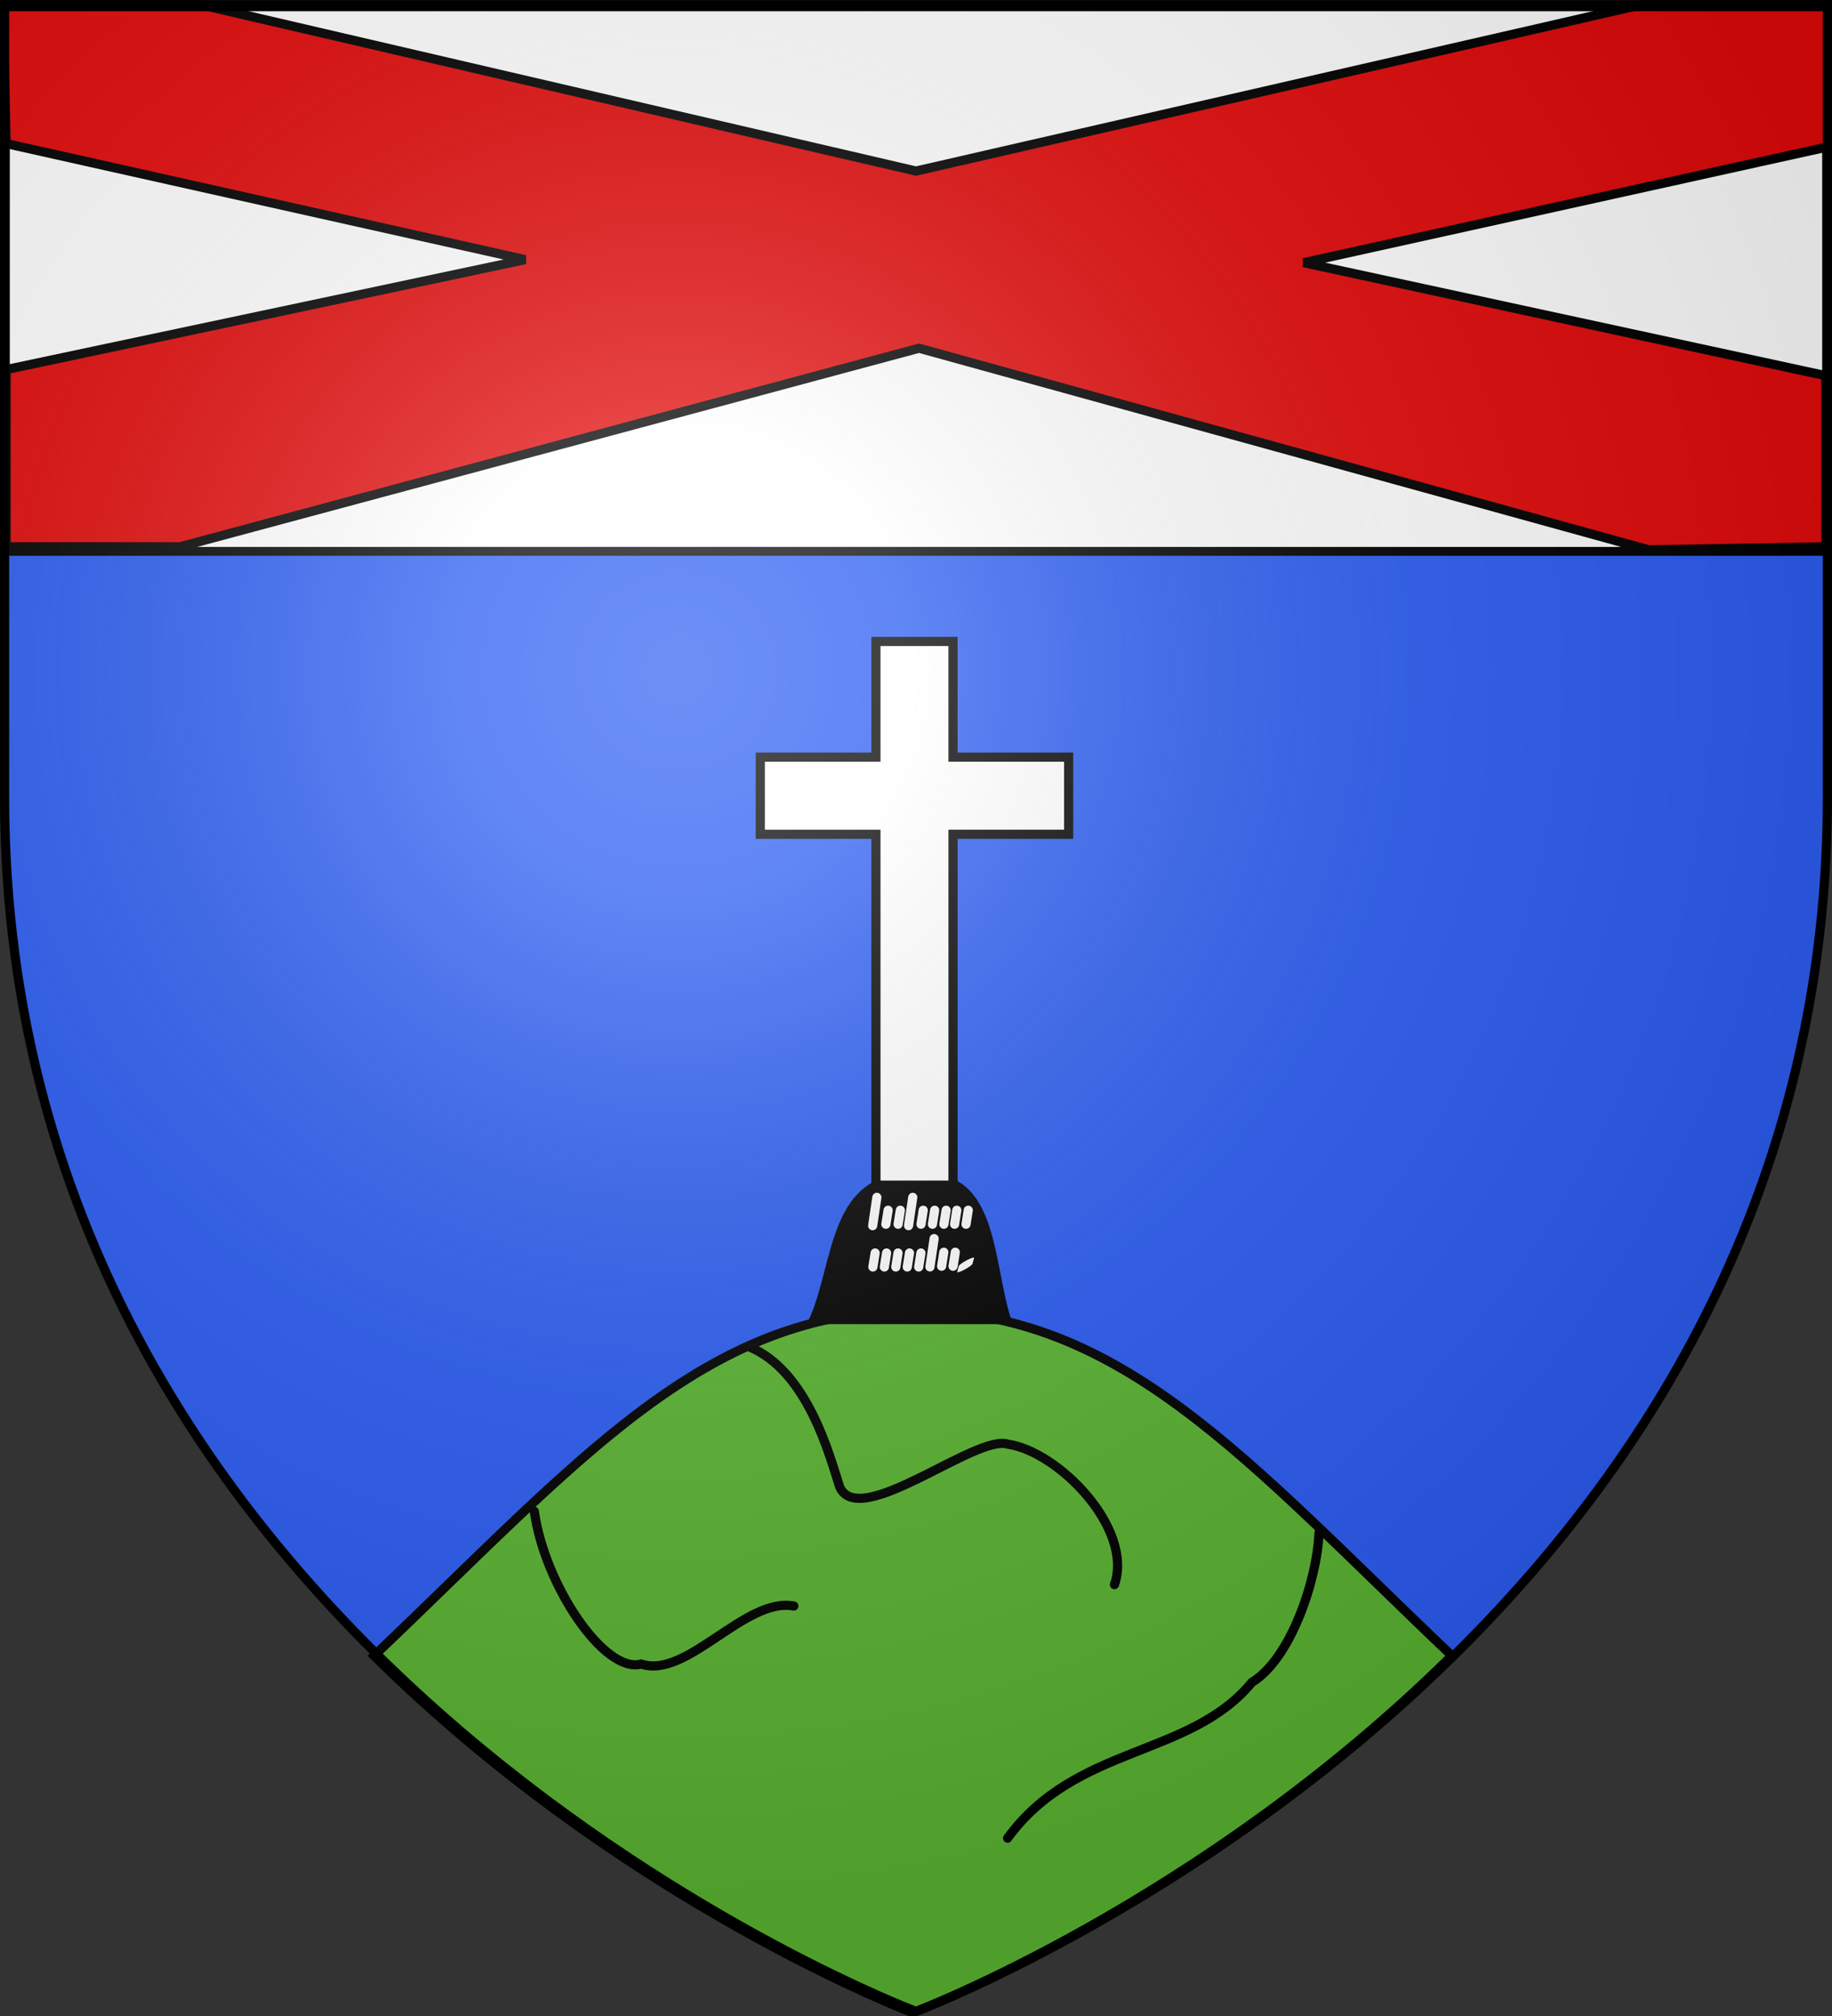 <svg xmlns="http://www.w3.org/2000/svg" xmlns:xlink="http://www.w3.org/1999/xlink" width="600" height="660" version="1.0"><rect width="100%" height="100%" fill="#333333" stroke="none"/><desc>Flag of Canton of Valais (Wallis)</desc><defs><g id="c"><path id="b" d="M0 0v1h.5z" transform="rotate(18 3.157 -.5)"/><use xlink:href="#b" width="810" height="540" transform="scale(-1 1)"/></g><g id="d"><use xlink:href="#c" width="810" height="540" transform="rotate(72)"/><use xlink:href="#c" width="810" height="540" transform="rotate(144)"/></g><g id="f"><path id="e" d="M0 0v1h.5z" transform="rotate(18 3.157 -.5)"/><use xlink:href="#e" width="810" height="540" transform="scale(-1 1)"/></g><g id="g"><use xlink:href="#f" width="810" height="540" transform="rotate(72)"/><use xlink:href="#f" width="810" height="540" transform="rotate(144)"/></g><g id="i"><path id="h" d="M0 0v1h.5z" transform="rotate(18 3.157 -.5)"/><use xlink:href="#h" width="810" height="540" transform="scale(-1 1)"/></g><g id="j"><use xlink:href="#i" width="810" height="540" transform="rotate(72)"/><use xlink:href="#i" width="810" height="540" transform="rotate(144)"/></g><radialGradient xlink:href="#a" id="x" cx="221.445" cy="226.331" r="300" fx="221.445" fy="226.331" gradientTransform="matrix(1.353 0 0 1.349 -77.63 -85.747)" gradientUnits="userSpaceOnUse"/><linearGradient id="a"><stop offset="0" style="stop-color:white;stop-opacity:.314"/><stop offset=".19" style="stop-color:white;stop-opacity:.251"/><stop offset=".6" style="stop-color:#6b6b6b;stop-opacity:.125"/><stop offset="1" style="stop-color:black;stop-opacity:.125"/></linearGradient></defs><g style="display:inline"><path d="M300 658.5s298.5-112.32 298.5-397.772V2.176H1.5v258.552C1.5 546.18 300 658.5 300 658.5" style="fill:#2b5df2;fill-opacity:1;fill-rule:evenodd;stroke:none"/><g style="display:inline"><path d="M0 0h600v660H0z" style="fill:none;stroke:none" transform="translate(0 -4)"/></g><g style="fill:#fff;display:inline"><path d="M1.532 2.114h596.466v179.009H1.532z" style="fill:#fff;fill-opacity:1;fill-rule:nonzero;stroke:#000;stroke-width:2.902;stroke-miterlimit:4;stroke-opacity:1;stroke-dasharray:none" transform="translate(.235 -.618)"/></g></g><g style="display:inline"><g style="stroke-width:3;stroke-miterlimit:4;stroke-dasharray:none"><path d="M300 428.281c-68.42 0-109.22 49.042-176.5 113C206.001 622.771 300 658.156 300 658.156s93.999-35.385 176.5-116.875c-67.28-63.958-108.08-113-176.5-113z" style="fill:#5ab532;stroke:#000;stroke-width:3;stroke-linecap:butt;stroke-linejoin:miter;stroke-miterlimit:4;stroke-opacity:1;stroke-dasharray:none" transform="translate(-1 .781)"/><path d="M188 464c3.265 23.861 22.847 53.25 35 50 15 5 34-22 50-19" style="fill:none;stroke:#000;stroke-width:3;stroke-linecap:round;stroke-linejoin:miter;stroke-miterlimit:4;stroke-opacity:1;stroke-dasharray:none" transform="translate(-13 30.781)"/><path d="M245 394c19.582 7.693 26.828 36.343 30 46 6.333 14.333 44.667-17.333 55-14 16.667 2.333 41.333 27.667 35 46" style="fill:none;stroke:#000;stroke-width:3;stroke-linecap:round;stroke-linejoin:miter;stroke-miterlimit:4;stroke-opacity:1;stroke-dasharray:none" transform="translate(0 46.781)"/><path d="M405 453c-.667 15.667-9.333 41.333-22 49-20.333 24.667-57.667 20.333-80 51" style="fill:none;stroke:#000;stroke-width:3;stroke-linecap:round;stroke-linejoin:miter;stroke-miterlimit:4;stroke-opacity:1;stroke-dasharray:none" transform="translate(27 48.781)"/></g></g><g transform="translate(-204 1)"><path d="M205-1h58l241 56L744 0h59v47L631 85l171 37v56l-58 1-239-66-242 65h-57v-58l170-36-170-38z" style="fill:#e20909;stroke:#000;stroke-width:3;stroke-linecap:butt;stroke-linejoin:miter;stroke-miterlimit:4;stroke-opacity:1;stroke-dasharray:none"/><path d="M265 433c9.083-18.5 5.917-51.25 37-48 24.917-2 22.583 29.75 29 48z" style="fill:#000;stroke:#000;stroke-width:1px;stroke-linecap:butt;stroke-linejoin:miter;stroke-opacity:1" transform="translate(204 -1)"/><path d="M490.875 209h25.25v37.875H554v25.25h-37.875V387h-25.25V272.125H453v-25.25h37.875z" style="fill:#fff;stroke:#000;stroke-width:3;stroke-linecap:butt;stroke-linejoin:miter;stroke-miterlimit:4;stroke-opacity:1;stroke-dasharray:none;display:inline"/><use xlink:href="#k" id="p" width="600" height="660" x="0" y="0" transform="translate(3.5)"/><path id="m" d="m491.187 390.988-1.374 9.274" style="fill:none;stroke:#fff;stroke-width:3;stroke-linecap:round;stroke-linejoin:miter;stroke-miterlimit:4;stroke-opacity:1;stroke-dasharray:none"/><path id="l" d="m494.865 395.209-.73 4.582" style="fill:none;stroke:#fff;stroke-width:3;stroke-linecap:round;stroke-linejoin:miter;stroke-miterlimit:4;stroke-opacity:1;stroke-dasharray:none"/><use xlink:href="#l" width="600" height="660" transform="translate(4)"/><use xlink:href="#m" width="600" height="660" transform="translate(11.75)"/><use xlink:href="#l" id="n" width="600" height="660" x="0" y="0" transform="translate(11.5)"/><use xlink:href="#n" id="o" width="600" height="660" x="0" y="0" transform="translate(3.75)"/><use xlink:href="#o" id="k" width="600" height="660" x="0" y="0" transform="translate(3.75)"/><use xlink:href="#p" id="q" width="600" height="660" x="0" y="0" transform="translate(3.75)"/><use xlink:href="#q" id="r" width="600" height="660" x="0" y="0" transform="translate(-30.5 14)"/><use xlink:href="#r" id="s" width="600" height="660" x="0" y="0" transform="translate(3.75)"/><use xlink:href="#s" id="u" width="600" height="660" x="0" y="0" transform="translate(3.75)"/><use xlink:href="#u" id="v" width="600" height="660" x="0" y="0" transform="translate(3.75)"/><use xlink:href="#v" width="600" height="660" transform="translate(3.75)"/><use xlink:href="#m" width="600" height="660" transform="translate(18.75 13.5)"/><use xlink:href="#q" id="w" width="600" height="660" x="0" y="0" transform="translate(-8 13.75)"/><use xlink:href="#w" width="600" height="660" transform="translate(3.75)"/><use xlink:href="#w" width="600" height="660" style="stroke-width:5.414;stroke-miterlimit:4;stroke-dasharray:none" transform="matrix(1.662 -.926 .149 .268 -393.212 777.707)"/></g><path d="M300 658.5s298.5-112.32 298.5-397.772V2.176H1.5v258.552C1.5 546.18 300 658.5 300 658.5" style="opacity:1;fill:url(#x);fill-opacity:1;fill-rule:evenodd;stroke:none;stroke-width:1px;stroke-linecap:butt;stroke-linejoin:miter;stroke-opacity:1"/><path d="M300 658.5S1.5 546.18 1.5 260.728V2.176h597v258.552C598.5 546.18 300 658.5 300 658.5z" style="opacity:1;fill:none;fill-opacity:1;fill-rule:evenodd;stroke:#000;stroke-width:3;stroke-linecap:butt;stroke-linejoin:miter;stroke-miterlimit:4;stroke-dasharray:none;stroke-opacity:1"/></svg>